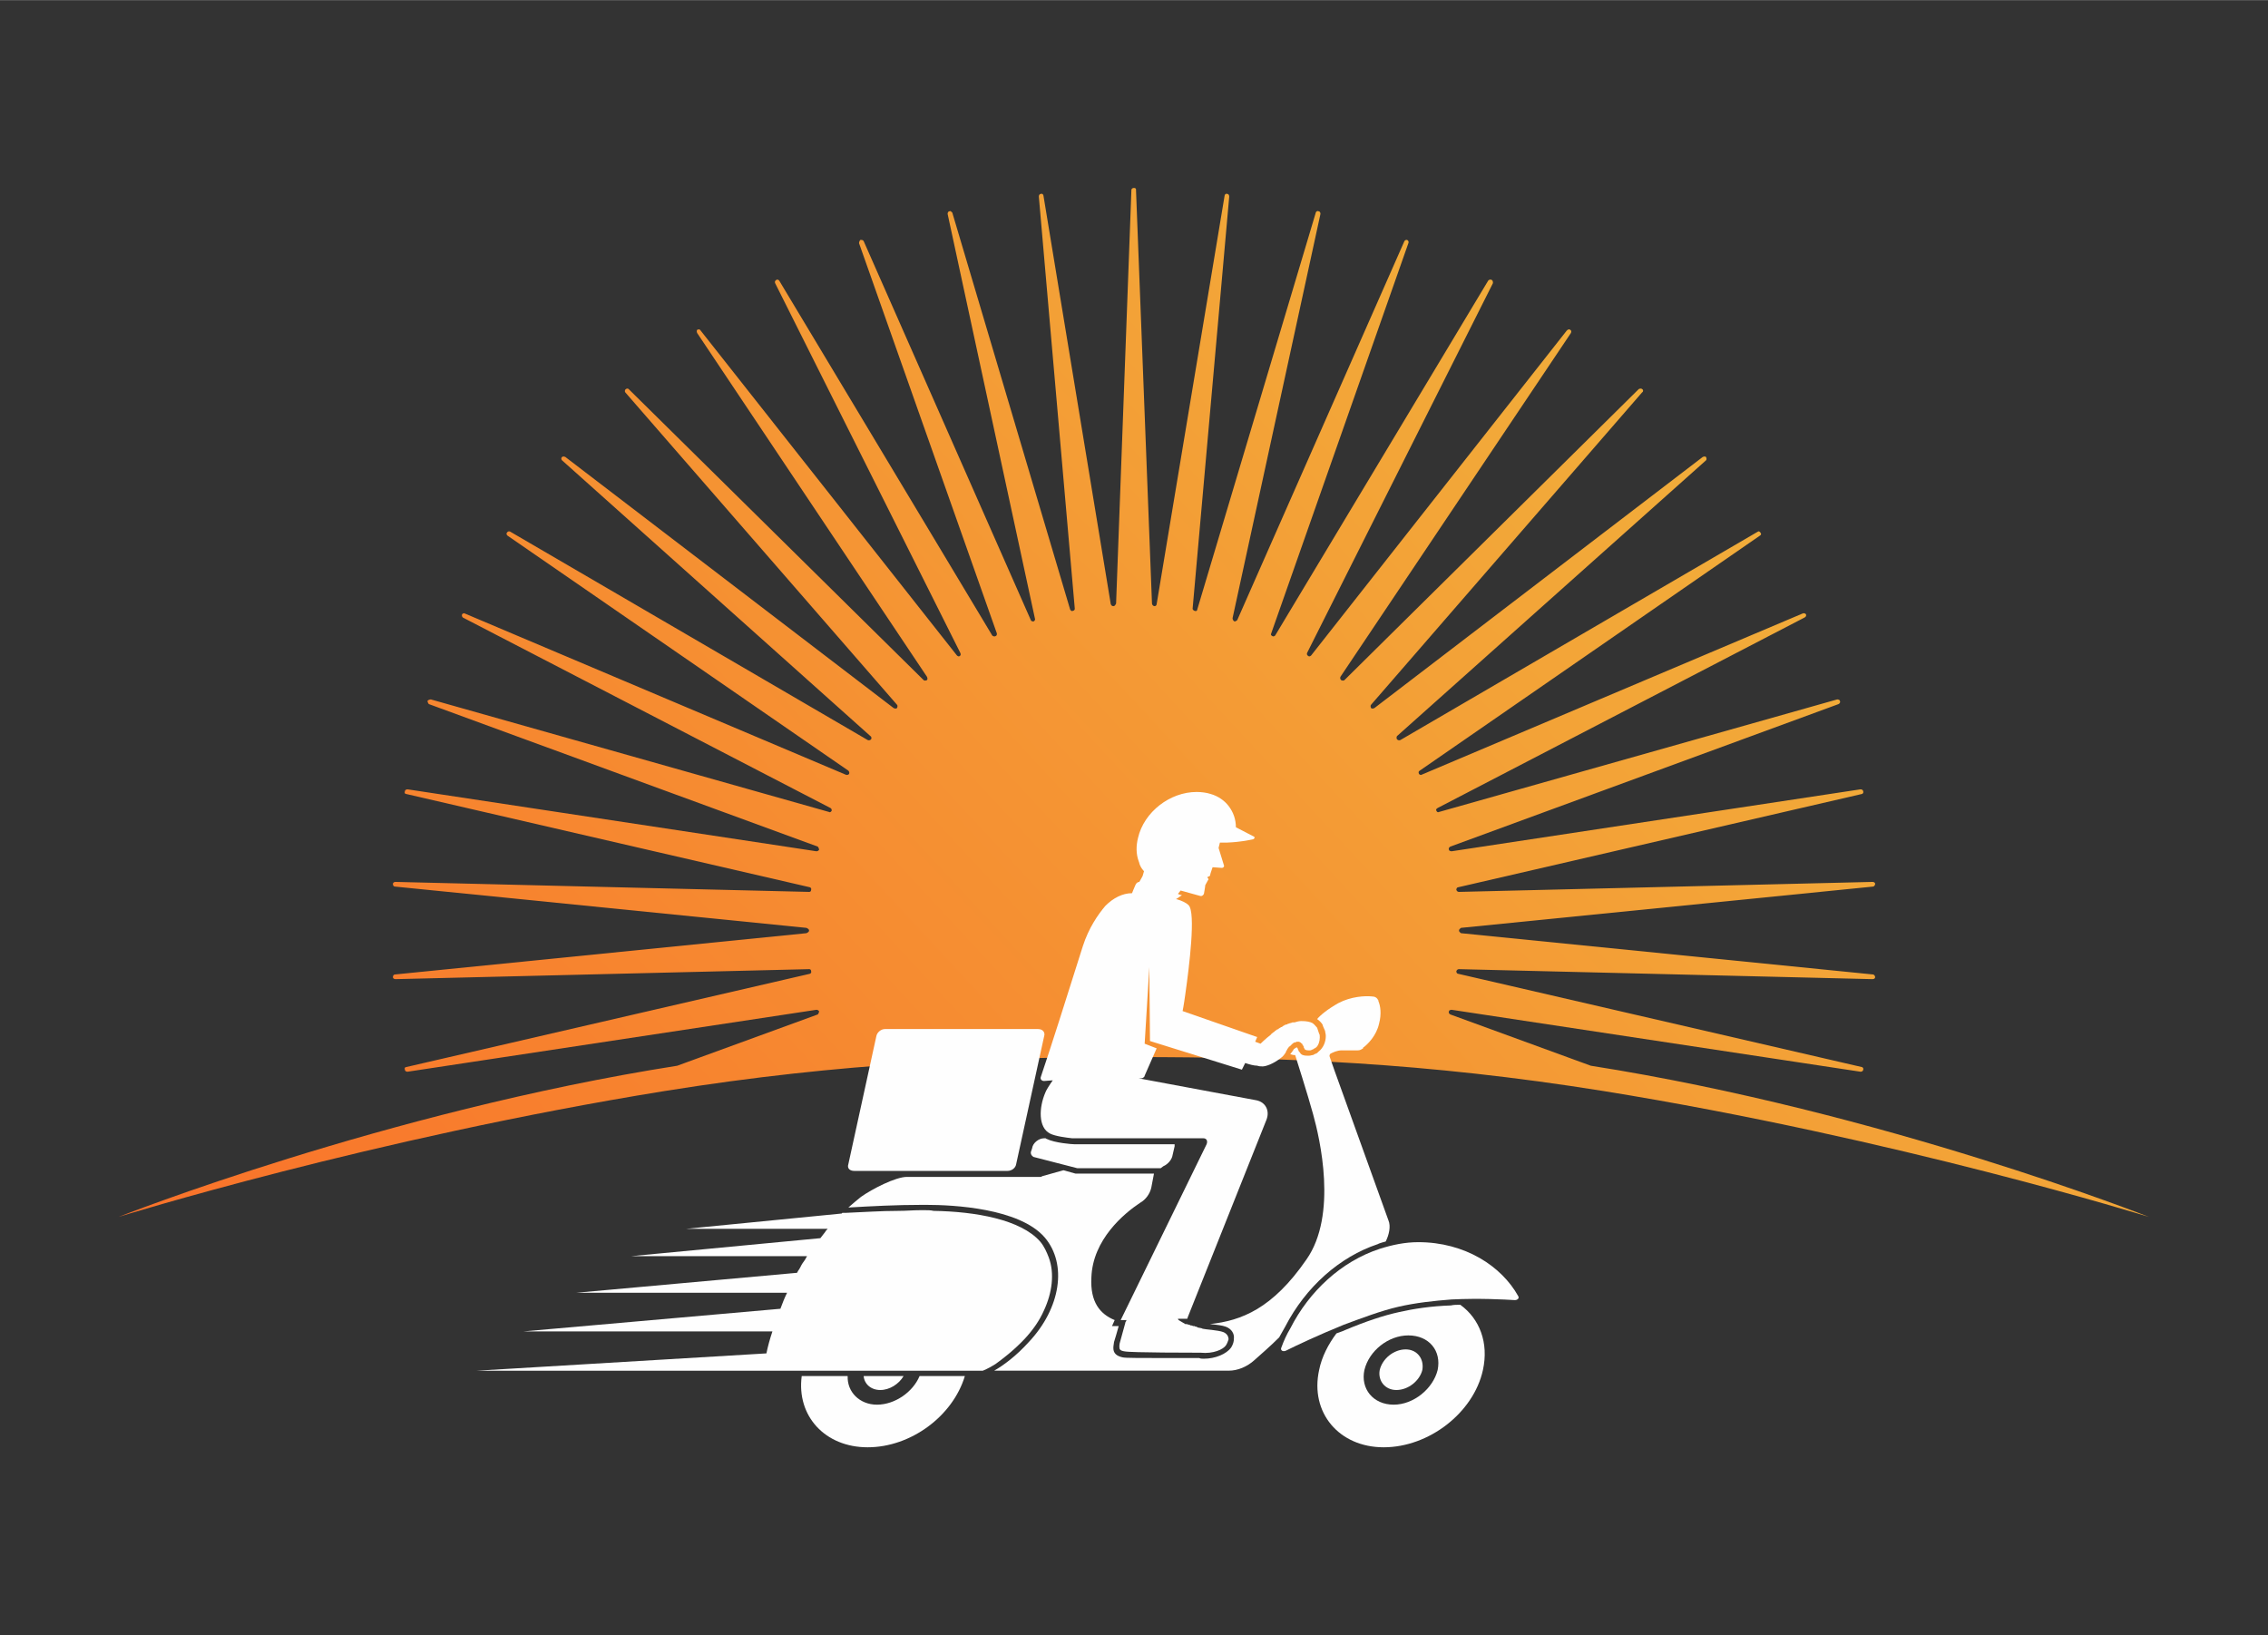 <?xml version="1.0" encoding="UTF-8"?> <!-- Creator: CorelDRAW X8 --> <svg xmlns="http://www.w3.org/2000/svg" xmlns:xlink="http://www.w3.org/1999/xlink" xml:space="preserve" width="34.059mm" height="24.553mm" version="1.0" style="shape-rendering:geometricPrecision; text-rendering:geometricPrecision; image-rendering:optimizeQuality; fill-rule:evenodd; clip-rule:evenodd" viewBox="0 0 3406 2455"><rect x="0" y="0" width="3406" height="2455" fill="#333333" stroke="none"/> <defs> <style type="text/css"> <![CDATA[ .fil2 {fill:none} .fil1 {fill:#FEFEFE;fill-rule:nonzero} .fil0 {fill:url(#id0)} ]]> </style> <linearGradient id="id0" gradientUnits="userSpaceOnUse" x1="547.34" y1="2468.57" x2="2858.4" y2="325.51"> <stop offset="0" style="stop-opacity:1; stop-color:#FA6E29"></stop> <stop offset="1" style="stop-opacity:1; stop-color:#F0B83D"></stop> </linearGradient> </defs> <g id="Katman_x0020_1">  <path class="fil0" d="M1706 285l24 621c0,2 2,4 4,4 1,0 3,-1 3,-3l102 -613c0,-2 2,-4 4,-3 2,0 3,2 3,4l-55 619c0,1 2,3 3,3 2,1 4,0 4,-2l178 -596c0,-1 2,-3 4,-2 2,0 3,2 3,4l-132 607c0,2 1,4 3,5 1,0 3,-1 4,-2l251 -569c1,-2 3,-2 4,-2 2,1 3,3 2,5l-206 586c-1,2 0,3 2,4 1,1 3,0 4,-1l320 -533c1,-1 3,-2 5,-1 2,1 2,3 2,5l-279 555c-1,2 0,4 2,5 1,1 3,0 4,-1l384 -488c2,-2 4,-2 5,-1 2,1 2,3 1,5l-346 516c-1,2 0,4 1,5 2,1 4,1 5,0l442 -437c2,-1 4,-1 5,0 2,1 2,4 0,5l-407 469c-1,1 -1,3 0,5 1,1 3,1 5,0l493 -377c2,-1 4,-1 5,0 1,2 1,4 0,5l-464 414c-1,1 -1,4 0,5 1,1 3,2 5,1l537 -313c1,-1 3,0 4,2 1,1 1,3 -1,4l-511 353c-2,1 -2,3 -1,5 1,1 3,2 4,1l572 -242c2,-1 4,0 5,1 1,2 0,4 -2,5l-551 286c-2,1 -3,3 -2,4 1,2 2,3 4,2l598 -169c2,0 4,1 4,2 1,2 0,4 -2,5l-583 214c-2,1 -3,3 -2,5 0,1 2,2 4,2l614 -93c2,0 4,1 4,3 1,2 -1,4 -2,4l-606 140c-2,0 -3,2 -3,4 1,2 2,3 4,3l621 -15c2,0 4,1 4,3 0,2 -2,4 -3,4l-619 62c-1,1 -3,2 -3,4 0,2 2,3 3,4l619 62c1,0 3,2 3,4 0,2 -2,3 -4,3l-621 -15c-2,0 -3,1 -4,3 0,2 1,4 3,4l606 140c1,0 3,2 2,4 0,2 -2,3 -4,3l-614 -93c-2,0 -4,1 -4,2 -1,2 0,4 2,5l211 77c439,69 838,227 838,227 0,0 -379,-118 -819,-189 -268,-43 -486,-51 -705,-51 -219,0 -437,8 -705,51 -440,71 -820,189 -820,189 0,0 400,-158 839,-227l211 -77c1,-1 2,-3 2,-5 -1,-1 -2,-2 -4,-2l-614 93c-2,0 -4,-1 -4,-3 -1,-2 0,-4 2,-4l606 -140c1,0 3,-2 2,-4 0,-2 -1,-3 -3,-3l-621 15c-2,0 -4,-1 -4,-3 0,-2 1,-4 3,-4l618 -62c2,-1 4,-2 4,-4 0,-2 -2,-3 -4,-4l-618 -62c-2,0 -3,-2 -3,-4 0,-2 2,-3 4,-3l621 15c2,0 3,-1 3,-3 1,-2 -1,-4 -2,-4l-606 -140c-2,0 -3,-2 -2,-4 0,-2 2,-3 4,-3l614 93c2,0 3,-1 4,-2 0,-2 -1,-4 -2,-5l-584 -214c-1,-1 -2,-3 -2,-5 1,-1 3,-2 5,-2l598 169c1,1 3,0 4,-2 0,-1 0,-3 -2,-4l-552 -286c-1,-1 -2,-3 -1,-5 1,-1 3,-2 4,-1l572 242c2,1 4,0 5,-1 1,-2 0,-4 -1,-5l-512 -353c-1,-1 -2,-3 -1,-4 1,-2 3,-3 5,-2l537 313c2,1 4,0 5,-1 1,-1 1,-4 -1,-5l-463 -414c-1,-1 -2,-3 0,-5 1,-1 3,-1 5,0l493 377c2,1 4,1 5,0 1,-2 1,-4 0,-5l-408 -469c-1,-1 -1,-4 1,-5 1,-1 3,-1 4,0l443 437c1,1 3,1 5,0 1,-1 1,-3 0,-5l-345 -516c-1,-2 -1,-4 0,-5 2,-1 4,-1 5,1l385 488c1,1 3,2 4,1 2,-1 2,-3 1,-5l-278 -555c-1,-2 0,-4 2,-5 1,-1 3,0 4,1l320 533c1,1 3,2 5,1 2,-1 2,-2 2,-4l-207 -586c0,-2 1,-4 2,-5 2,0 4,0 5,2l251 569c0,1 2,2 4,2 2,-1 3,-3 2,-5l-131 -607c0,-2 1,-4 3,-4 1,-1 3,1 4,2l177 596c1,2 3,3 4,2 2,0 3,-2 3,-3l-54 -619c0,-2 1,-4 3,-4 2,-1 4,1 4,3l101 613c1,2 2,3 4,3 2,0 3,-2 4,-4l23 -621c0,-2 2,-3 4,-3 2,0 3,1 3,3z"></path> <path class="fil1" d="M2093 2109c-31,0 -50,-24 -44,-52 7,-29 36,-52 66,-52 31,0 50,23 44,52 -7,28 -36,52 -66,52zm100 -150c-5,0 -10,0 -14,1 -30,1 -56,5 -78,10 -23,5 -50,14 -81,27 -4,2 -8,3 -13,5 -12,16 -22,35 -26,55 -14,64 30,116 97,116 68,0 135,-52 149,-116 9,-41 -5,-77 -34,-98z"></path> <path class="fil1" d="M2111 2026c-18,0 -35,14 -39,31 -3,16 8,30 25,30 18,0 35,-14 39,-30 3,-17 -8,-31 -25,-31z"></path> <path class="fil1" d="M1317 2109c-26,0 -45,-19 -44,-43l-69 0c-8,60 35,107 99,107 65,0 128,-47 146,-107l-68 0c-10,24 -37,43 -64,43z"></path> <path class="fil1" d="M1357 2066l-60 0c1,12 11,21 25,21 14,0 28,-9 35,-21z"></path> <path class="fil1" d="M1539 2010c12,-13 22,-27 29,-43 12,-26 16,-55 7,-79 -3,-8 -7,-17 -13,-24 -29,-33 -97,-45 -160,-46 -4,-1 -9,-1 -13,-1 -2,0 -4,0 -7,0 -11,0 -21,1 -32,1 -28,0 -54,2 -80,3 -2,0 -3,0 -5,0l0 0c0,0 0,0 0,0 0,0 -1,1 -1,1l-234 23 213 0c0,0 0,0 0,0 -1,1 -3,3 -4,5 -2,3 -5,6 -7,9l-284 27 264 0c-2,4 -4,7 -7,11 -2,3 -3,6 -5,9 -1,1 -2,3 -3,5l-332 30 317 0c-4,8 -7,16 -10,24l-386 34 374 0c-4,12 -7,23 -9,33l-435 26 497 0 0 0 263 0c0,0 8,-3 19,-10 11,-8 27,-20 44,-38z"></path> <path class="fil1" d="M2280 1946c-25,-45 -80,-81 -150,-81 -20,0 -39,4 -58,10l0 0c-58,19 -106,64 -134,119 -6,10 -10,19 -14,30 -1,3 2,6 7,4 16,-8 50,-24 87,-39 27,-10 56,-21 82,-27 26,-6 54,-9 80,-11 42,-2 79,0 95,1 4,0 7,-3 5,-6z"></path> <path class="fil1" d="M2069 1868l2 -1c3,-1 6,-2 10,-3 5,-10 8,-23 4,-32l-81 -225 -7 -20c-1,-2 0,-4 1,-5 4,-2 10,-5 17,-5l24 0c3,0 5,-1 8,-3l0 -1c7,-5 20,-18 24,-36 4,-15 2,-27 -1,-34 0,-1 0,-1 0,-1 -2,-4 -5,-6 -10,-6 -10,-1 -31,0 -50,10 -16,9 -27,18 -32,24 3,2 6,5 8,8 1,4 3,7 4,10 0,2 1,4 1,7 0,0 0,0 0,1 0,7 -3,17 -11,23 0,0 -1,1 -2,2l-2 1c-1,0 -2,1 -4,2 -2,0 -4,1 -6,1 -1,0 -2,0 -3,0 -5,0 -9,-1 -11,-5 -1,-1 -2,-2 -2,-3l-1 -2 0 0 0 -1c-1,0 -1,-1 -1,-1l-1 -1 0 1 0 0c-1,0 -2,0 -2,1 -1,0 -1,1 -2,1 0,1 -1,1 -1,2l0 0c-1,1 -2,3 -3,4l-1 1c0,0 0,1 0,1 2,0 3,1 5,1 0,0 1,0 1,0l1 0c0,0 20,63 27,89 10,36 37,151 -10,218 -51,74 -98,92 -145,97 0,0 0,0 0,0 10,1 19,2 24,4 8,3 13,10 12,18 0,4 -1,8 -4,13 -7,10 -24,17 -41,17 -3,0 -5,0 -7,-1 -3,0 -22,0 -40,0 -49,0 -71,0 -75,-1 -9,-2 -14,-6 -14,-14 0,-1 0,-3 1,-9 2,-6 5,-17 7,-24l-10 0 4 -9c-22,-9 -37,-27 -35,-64 2,-57 49,-96 73,-112 9,-5 15,-14 17,-23l4 -21 -118 0 -18 -5 -32 9c-1,1 -2,1 -3,1 -14,0 -184,0 -200,0 -17,0 -52,18 -69,30 -5,4 -11,9 -19,16 35,-2 71,-4 111,-4l6 0c41,0 140,5 178,49 34,40 24,106 -24,157 -19,21 -38,35 -52,43l352 0c14,0 28,-6 39,-16 10,-9 23,-20 37,-34 3,-5 6,-11 9,-16 31,-60 82,-105 139,-124z"></path> <path class="fil1" d="M1870 1596c6,2 13,4 18,4 3,1 5,1 6,1 6,1 19,-4 30,-13 3,-2 5,-5 7,-8 0,-1 1,-3 2,-4 0,-1 1,-2 2,-3 0,0 0,0 0,0 0,-1 1,-2 2,-2 0,0 0,0 0,0 1,-1 2,-2 3,-3 0,0 0,0 0,0 1,-1 2,-2 4,-3 0,0 0,0 0,0 0,0 0,0 1,0 0,0 0,0 0,0 1,0 1,0 2,-1 0,0 1,0 1,0 0,0 1,0 1,0 1,0 1,0 1,0 1,0 1,0 1,0 1,0 1,1 1,1 1,0 1,0 1,0 0,0 1,1 1,1 0,0 0,0 0,0 1,1 1,1 1,1 1,0 1,1 1,1 0,0 0,1 0,1 1,0 1,0 1,0 0,1 0,1 0,1 0,1 0,1 1,1 0,0 0,0 0,1 0,0 0,0 0,0 0,0 0,1 0,1 0,0 0,0 0,0 1,1 1,1 1,2 2,2 4,2 8,2 1,0 2,0 3,-1 1,0 3,-1 4,-2 1,0 1,-1 2,-1 4,-3 6,-10 6,-15 0,0 0,-1 0,-1 0,-2 0,-4 -1,-5 -1,-3 -2,-6 -3,-9 -2,-2 -4,-5 -7,-7 -4,-2 -9,-3 -17,-3 -3,0 -7,1 -10,2 -1,0 -2,0 -3,0 -2,1 -4,1 -6,2 -1,0 -1,0 -2,1 0,0 0,0 0,0 -2,0 -3,1 -4,1 -1,1 -1,1 -1,1 -1,0 -2,1 -3,2 -1,0 -1,0 -1,0 -1,1 -2,1 -3,2 0,0 -1,0 -1,1 -1,0 -2,1 -3,1 0,1 -1,1 -1,1 -1,1 -2,1 -2,2 -1,0 -1,1 -2,1 0,0 -1,1 -1,1 0,0 0,0 0,0 -1,1 -2,1 -2,2 0,0 0,0 0,0 -9,7 -16,14 -16,14l-8 -3 3 -7 -112 -39c0,0 2,-10 4,-25 6,-42 16,-123 5,-134 0,0 0,0 0,0 -4,-4 -11,-7 -18,-9 0,0 -1,0 -1,0l9 -6 -4 -1 -2 -1 4 -5 29 8c3,1 5,-1 6,-3 0,0 2,-11 2,-13 2,-4 5,-9 5,-9l-2 -3 4 -2 1 -4 3 -9 14 1c2,0 4,-2 3,-4l-8 -26 2 -8c4,0 7,0 11,0 22,-1 34,-4 39,-5 2,-1 3,-3 1,-4l-27 -14c0,-12 -4,-23 -11,-32 -6,-8 -16,-15 -27,-18 -6,-2 -14,-3 -21,-3 -40,0 -79,30 -88,69 -3,12 -3,24 1,35 1,2 1,4 2,6 0,0 2,5 6,9l-2 7c0,0 -2,4 -5,9l0 0c0,0 -4,0 -6,5 -1,2 -5,12 -5,12l0 0c-14,0 -28,7 -40,19 -11,13 -25,33 -34,61 -24,76 -48,152 -63,196 -1,3 1,6 5,6l13 -1c-5,7 -10,15 -11,18 -10,23 -11,53 7,62 8,4 24,6 33,7 3,0 6,0 6,0l191 0c5,0 7,4 5,9l-129 264 9 0c-1,1 -1,2 -1,2 -1,1 -1,1 -1,2 -2,7 -6,22 -8,29 -1,3 -1,6 -1,7 0,4 1,6 8,7 8,2 108,2 114,2 19,2 34,-5 38,-11 2,-3 3,-6 4,-9 0,-5 -3,-9 -8,-11 -8,-3 -28,-4 -31,-5 -1,-1 -4,-1 -8,-2 0,-1 -1,-1 -1,-1 -1,0 -2,0 -3,-1 -1,0 -2,0 -2,0 -2,-1 -3,-1 -4,-1 -1,0 -1,-1 -2,-1 0,0 0,0 0,0l0 0c-2,0 -3,-1 -4,-1 0,0 -1,0 -1,0 -1,0 -1,0 -1,0l-10 -6c0,0 -1,-1 -1,-2l14 0 1 -3 118 -296c5,-13 -1,-26 -15,-29l-177 -33 4 0c2,0 5,-2 5,-4l18 -41 -18 -7 7 -115 1 111 138 43 0 0 5 -10z"></path> <path class="fil1" d="M1761 1734l3 -13c0,-1 0,-2 0,-3l-150 0c-4,0 -30,-2 -42,-8 -1,0 -1,-1 -2,-1l-2 0c-8,0 -17,7 -18,15l-2 6c0,3 1,5 4,7l66 17 125 0 4 -3c7,-3 13,-10 14,-17z"></path> <path class="fil1" d="M1283 1758l230 0c6,0 12,-4 13,-10l42 -192c2,-6 -2,-11 -9,-11l-230 0c-6,0 -12,5 -13,11l-42 192c-2,6 2,10 9,10z"></path> <rect class="fil2" width="3406" height="2455"></rect> </g> </svg> 